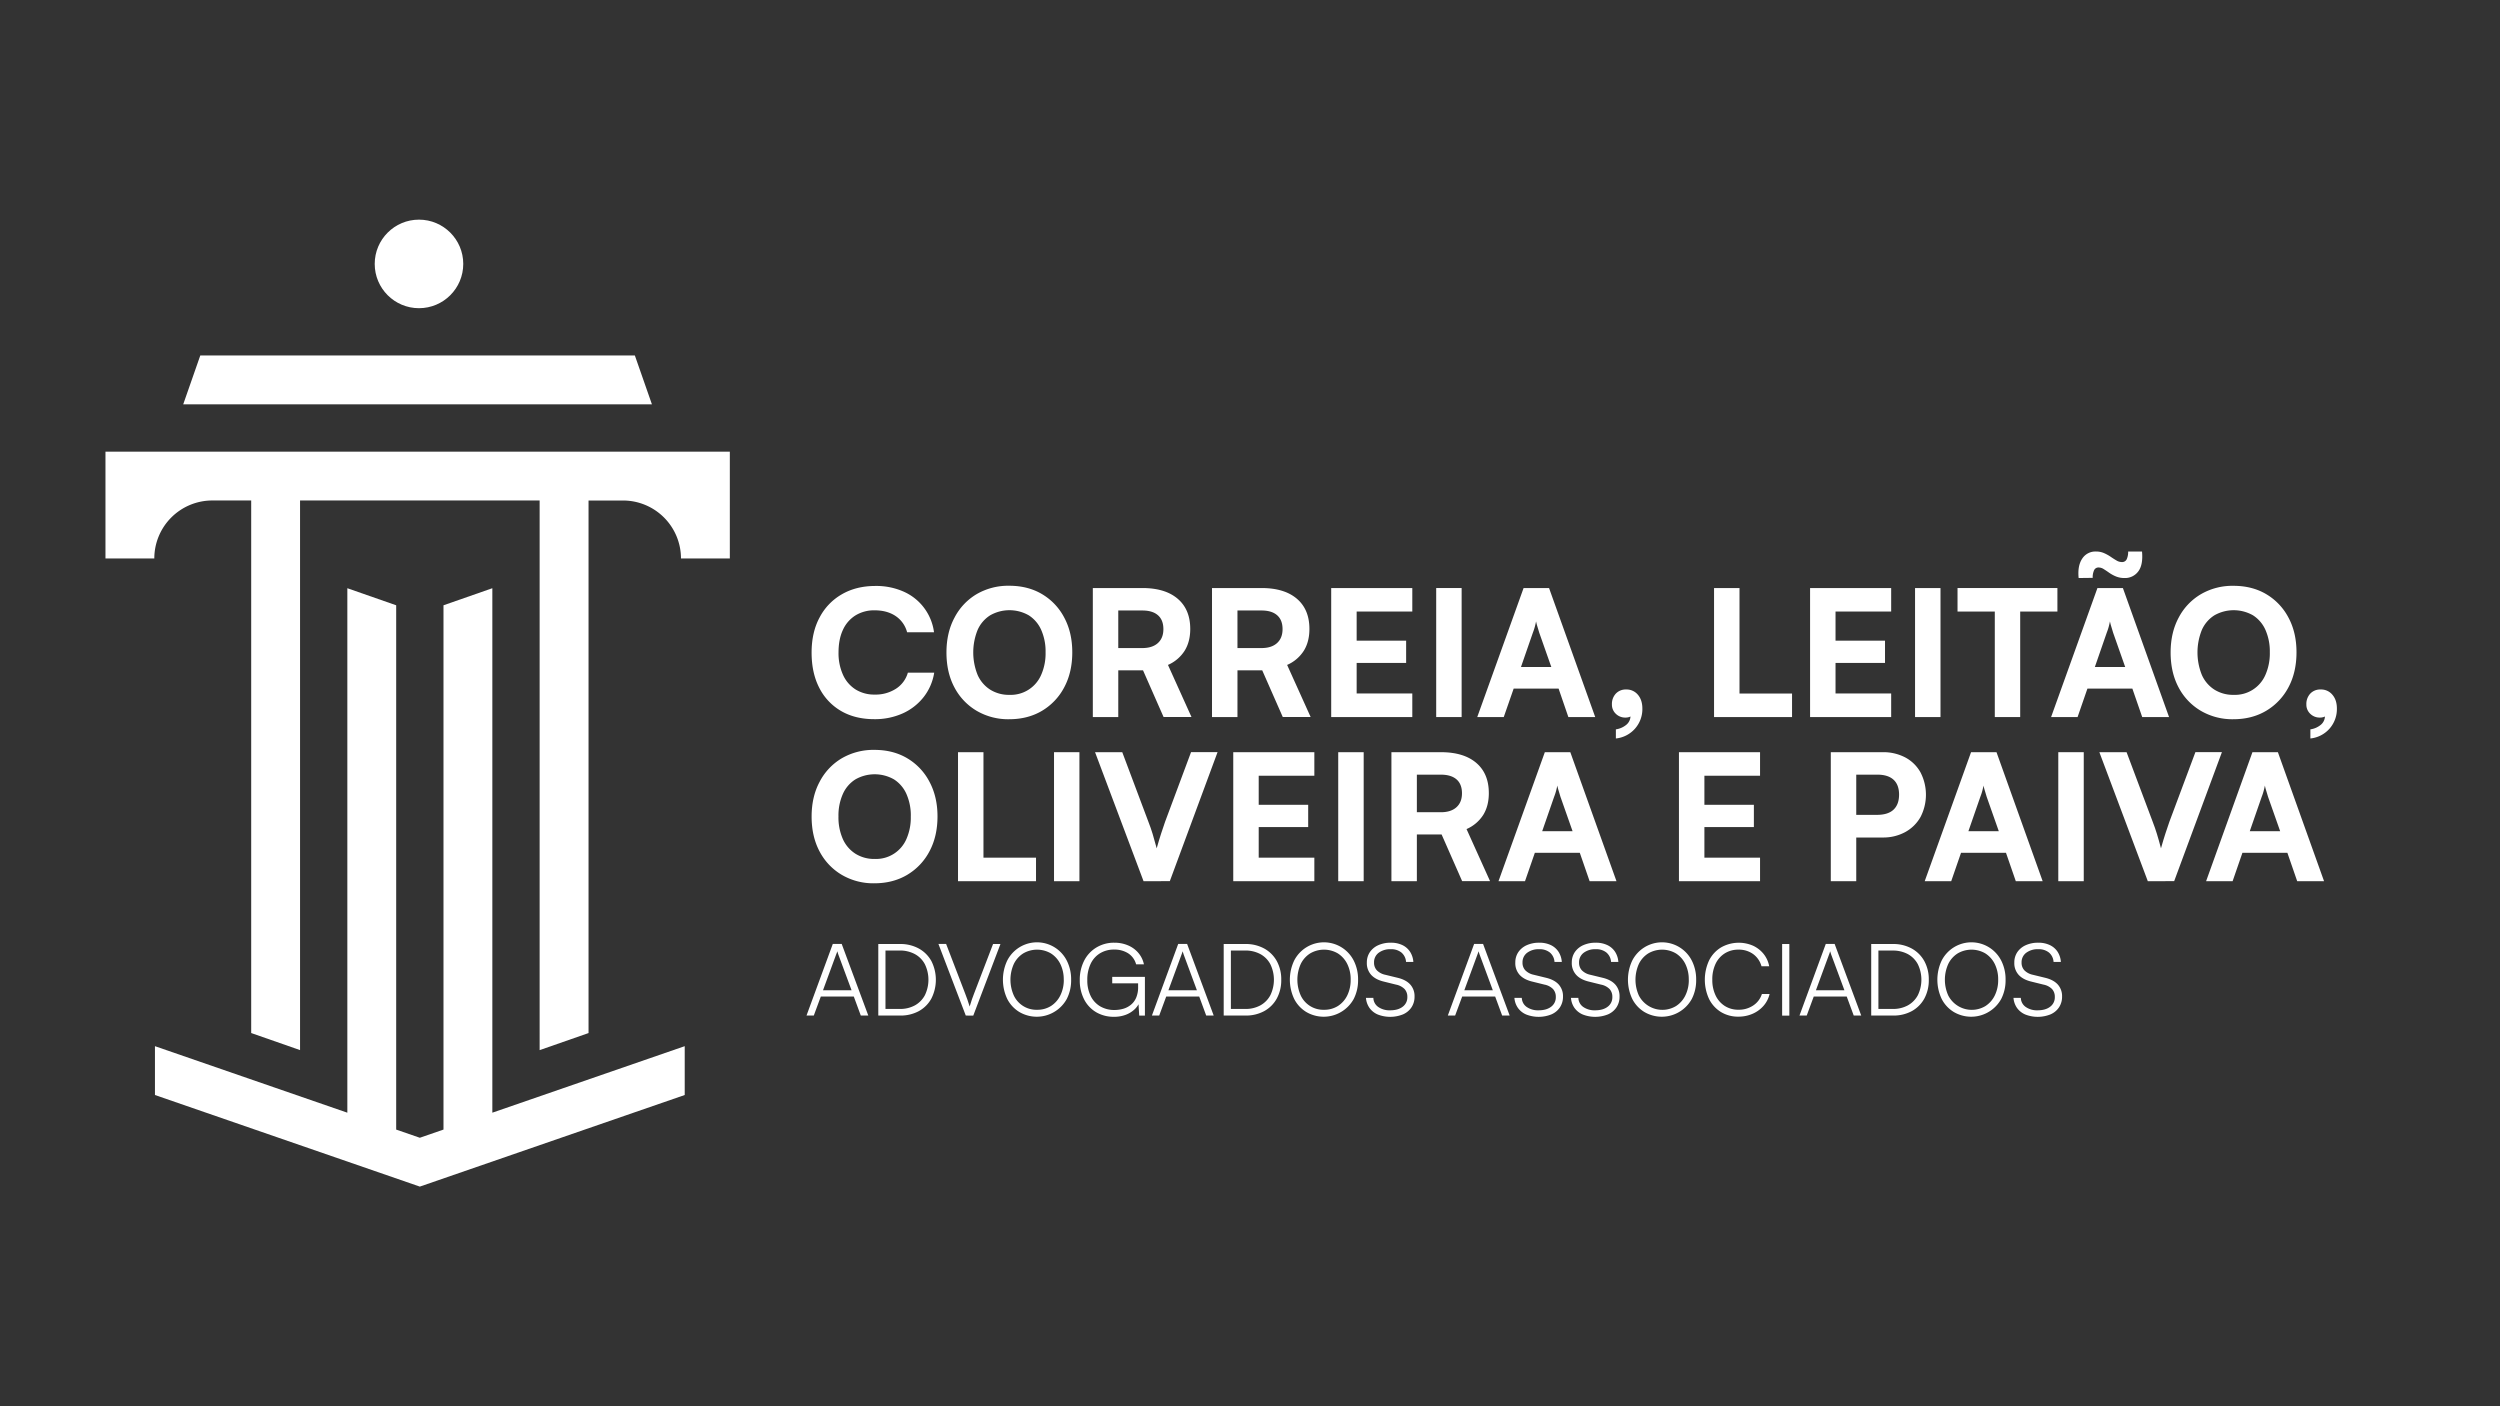 <?xml version="1.0" encoding="UTF-8"?> <svg xmlns="http://www.w3.org/2000/svg" id="Layer_1" data-name="Layer 1" viewBox="0 0 1920 1080"><rect x="0" y="0" width="1920" height="1080" fill="#333333" stroke="none"/><defs><style>.cls-1{fill:#fff;}</style></defs><path class="cls-1" d="M671.44,552.32q-14.69,0-25.48-6.27a42.79,42.79,0,0,1-16.72-17.73q-5.93-11.46-5.93-27.1t6.14-27a43.84,43.84,0,0,1,17.19-17.86q11-6.34,25.61-6.34A51.65,51.65,0,0,1,694,454.37a39.7,39.7,0,0,1,23.32,31.21H696.65a21.52,21.52,0,0,0-8.83-12.47q-6.54-4.38-16.11-4.38A27.29,27.29,0,0,0,657,472.64a25.43,25.43,0,0,0-9.64,11.12q-3.37,7.22-3.37,17.33a40.15,40.15,0,0,0,3.44,17.18,25.7,25.7,0,0,0,9.7,11.26,27.05,27.05,0,0,0,14.63,3.91,28.89,28.89,0,0,0,16.38-4.52,21.66,21.66,0,0,0,9.1-12.33h20.23a40.58,40.58,0,0,1-8.09,18.74,42.69,42.69,0,0,1-16.05,12.54A51.91,51.91,0,0,1,671.44,552.32Z"></path><path class="cls-1" d="M823.51,501q0,15.24-6.13,26.76a45.53,45.53,0,0,1-17,18.07q-10.92,6.54-25.35,6.54a47.86,47.86,0,0,1-25.08-6.54,45.16,45.16,0,0,1-17-18q-6.07-11.46-6.07-26.69t6.13-26.7A45,45,0,0,1,750,456.33a48.19,48.19,0,0,1,25.07-6.47q14.43,0,25.28,6.47a45.19,45.19,0,0,1,17,18Q823.52,485.86,823.51,501ZM803,501a40.76,40.76,0,0,0-3.37-17.26,25.58,25.58,0,0,0-9.57-11.19,29.95,29.95,0,0,0-29.59,0,25.34,25.34,0,0,0-9.64,11.19,46.22,46.22,0,0,0,0,34.65,25.69,25.69,0,0,0,9.64,11.26,27,27,0,0,0,14.76,4,25.45,25.45,0,0,0,24.4-15.37A40.76,40.76,0,0,0,803,501Z"></path><path class="cls-1" d="M858.83,550.7H839.29V451.61h38q17.52,0,27.16,8.22T914.11,483q0,9.84-4.31,16.78A28.75,28.75,0,0,1,897,510.66l18.06,40H893.62l-15.78-35.86h-19Zm0-81.84v28.85h18.48q7.68,0,11.93-3.84t4.24-10.71q0-7-4.18-10.66t-12-3.64Z"></path><path class="cls-1" d="M950.37,550.7H930.82V451.61h38q17.53,0,27.17,8.22t9.64,23.19q0,9.84-4.32,16.78a28.67,28.67,0,0,1-12.8,10.86l18.06,40H985.16l-15.78-35.86h-19Zm0-81.84v28.85h18.47q7.7,0,11.93-3.84T985,483.16q0-7-4.18-10.66t-12-3.64Z"></path><path class="cls-1" d="M1084.65,550.7h-62.29V451.61h62.29v18.06h-48.8l6.06-5.66v28h38v17.12h-38v29l-6.06-5.53h48.8Z"></path><path class="cls-1" d="M1122.53,451.61V550.7H1103V451.61Z"></path><path class="cls-1" d="M1154.89,550.7h-20.36l35.59-99.09h19.55l35.46,99.09H1204.5L1197,528.86h-34.51Zm22.38-64.85-9.17,26.43h23.32l-9.3-26.43q-.67-2.3-1.42-4.72a37.53,37.53,0,0,1-1-3.91c-.18,1-.47,2.27-.87,3.85A45.68,45.68,0,0,1,1177.27,485.85Z"></path><path class="cls-1" d="M1252.22,549.62l1.75-.54a8.25,8.25,0,0,1-2.42,1.48,8.72,8.72,0,0,1-3.24.54,10.23,10.23,0,0,1-7.35-2.9,9.56,9.56,0,0,1-3-7.21,11.63,11.63,0,0,1,3-8.29,10.36,10.36,0,0,1,7.95-3.17,11.23,11.23,0,0,1,9,4.05q3.43,4,3.43,10.65a22.65,22.65,0,0,1-20.35,22.92v-7a16.19,16.19,0,0,0,8.08-3.57A8.74,8.74,0,0,0,1252.22,549.62Z"></path><path class="cls-1" d="M1335.94,451.61V550.7h-19.55V451.61Zm-16,99.09V532.63h56.35V550.7Z"></path><path class="cls-1" d="M1452.42,550.7h-62.28V451.61h62.28v18.06h-48.8l6.07-5.66v28h38v17.12h-38v29l-6.07-5.53h48.8Z"></path><path class="cls-1" d="M1490.3,451.61V550.7h-19.54V451.61Z"></path><path class="cls-1" d="M1503.38,469.67V451.61h76.71v18.06Zm48.13-8.76V550.7H1532V460.91Z"></path><path class="cls-1" d="M1595.59,550.7h-20.35l35.59-99.09h19.55l35.45,99.09h-20.62l-7.55-21.84h-34.52Zm11.6-106.91-10.79.13q-.95-9.3,2.7-14.83a12,12,0,0,1,10.65-5.52,15,15,0,0,1,6.13,1.21,31.25,31.25,0,0,1,5.13,2.83q2.35,1.62,4.45,2.83a8.13,8.13,0,0,0,4.11,1.22,3.85,3.85,0,0,0,3.77-2.23,13.51,13.51,0,0,0,1.08-5.86h10.65q.95,10.24-2.9,15.3a12.55,12.55,0,0,1-10.58,5.05,16.76,16.76,0,0,1-6.54-1.21,27.24,27.24,0,0,1-5.19-2.83q-2.29-1.62-4.24-2.83a7.3,7.3,0,0,0-3.85-1.22,3.67,3.67,0,0,0-3.5,2.09A13,13,0,0,0,1607.19,443.79ZM1618,485.85l-9.16,26.43h23.32l-9.3-26.43q-.67-2.3-1.42-4.72a37.53,37.53,0,0,1-1-3.91c-.18,1-.47,2.27-.87,3.85A43.55,43.55,0,0,1,1618,485.85Z"></path><path class="cls-1" d="M1763.71,501q0,15.24-6.13,26.76a45.56,45.56,0,0,1-17.06,18.07q-10.92,6.54-25.34,6.54a47.86,47.86,0,0,1-25.08-6.54,45.25,45.25,0,0,1-17-18q-6.06-11.46-6.06-26.69t6.13-26.7a45,45,0,0,1,17.06-18.06,48.16,48.16,0,0,1,25.07-6.47q14.43,0,25.28,6.47a45.26,45.26,0,0,1,17,18Q1763.72,485.86,1763.71,501Zm-20.49,0a40.91,40.91,0,0,0-3.37-17.26,25.58,25.58,0,0,0-9.57-11.19,30,30,0,0,0-29.6,0,25.4,25.4,0,0,0-9.64,11.19,46.22,46.22,0,0,0,0,34.65,25.76,25.76,0,0,0,9.64,11.26,27,27,0,0,0,14.77,4,25.45,25.45,0,0,0,24.4-15.37A40.91,40.91,0,0,0,1743.22,501Z"></path><path class="cls-1" d="M1785.55,549.62l1.75-.54a8.25,8.25,0,0,1-2.42,1.48,8.72,8.72,0,0,1-3.24.54,10.21,10.21,0,0,1-7.35-2.9,9.56,9.56,0,0,1-3-7.21,11.67,11.67,0,0,1,3-8.29,10.39,10.39,0,0,1,8-3.17,11.19,11.19,0,0,1,9,4.05q3.45,4,3.44,10.65a22.64,22.64,0,0,1-20.36,22.92v-7a16.19,16.19,0,0,0,8.09-3.57A8.74,8.74,0,0,0,1785.55,549.62Z"></path><path class="cls-1" d="M720,627q0,15.24-6.14,26.77a45.57,45.57,0,0,1-17.05,18.06q-10.92,6.54-25.35,6.54a47.85,47.85,0,0,1-25.07-6.54,45.19,45.19,0,0,1-17-18q-6.07-11.46-6.07-26.69t6.14-26.69a45,45,0,0,1,17-18.07,48.29,48.29,0,0,1,25.08-6.47q14.42,0,25.28,6.47a45.2,45.2,0,0,1,17,18Q720,611.92,720,627Zm-20.5,0a40.68,40.68,0,0,0-3.37-17.25,25.46,25.46,0,0,0-9.57-11.19,29.95,29.95,0,0,0-29.59,0,25.35,25.35,0,0,0-9.64,11.19A40.68,40.68,0,0,0,643.94,627a41.1,41.1,0,0,0,3.37,17.4A25.79,25.79,0,0,0,657,655.67a26.9,26.9,0,0,0,14.76,4,25.41,25.41,0,0,0,24.4-15.37A40.69,40.69,0,0,0,699.48,627Z"></path><path class="cls-1" d="M755.3,577.68v99.09H735.75V577.68Zm-16,99.09V658.71h56.36v18.06Z"></path><path class="cls-1" d="M829,577.68v99.09H809.49V577.68Z"></path><path class="cls-1" d="M878.25,676.77,841,577.68h20.9L882,631.2q1.76,4.45,3.24,9.31t3.1,11q1.89-6.73,3.44-11.46t3-8.9l19.95-53.52h20.36l-36.67,99.09Z"></path><path class="cls-1" d="M1009.42,676.77H947.14V577.68h62.28v18.07h-48.8l6.07-5.67v28h38v17.12h-38v29l-6.07-5.52h48.8Z"></path><path class="cls-1" d="M1047.31,577.68v99.09h-19.55V577.68Z"></path><path class="cls-1" d="M1088.15,676.77h-19.54V577.68h38q17.54,0,27.17,8.23t9.64,23.18q0,9.85-4.31,16.79a28.73,28.73,0,0,1-12.81,10.85l18.06,40h-21.43l-15.78-35.86h-19Zm0-81.83v28.85h18.47c5.13,0,9.1-1.28,11.94-3.84s4.24-6.14,4.24-10.72-1.39-8.23-4.18-10.65-6.78-3.64-12-3.64Z"></path><path class="cls-1" d="M1171.2,676.77h-20.36l35.59-99.09H1206l35.46,99.09h-20.63l-7.55-21.84h-34.51Zm22.38-64.85-9.17,26.43h23.32l-9.3-26.43c-.45-1.52-.92-3.1-1.41-4.71a33,33,0,0,1-1-3.91c-.19,1-.48,2.27-.88,3.84A42.77,42.77,0,0,1,1193.58,611.92Z"></path><path class="cls-1" d="M1351.72,676.77h-62.29V577.68h62.29v18.07h-48.81l6.07-5.67v28h38v17.12h-38v29l-6.07-5.52h48.81Z"></path><path class="cls-1" d="M1425.6,577.68v99.09h-19.55V577.68Zm20.22,65.52h-25.08V625.81h20.76q8.51,0,12.74-4t4.25-11.52c0-5-1.41-8.85-4.25-11.46s-7-3.91-12.6-3.91h-21.57V577.68h25.75a36.13,36.13,0,0,1,17.46,4.05,28.9,28.9,0,0,1,11.66,11.46,37.29,37.29,0,0,1,0,34.31A30,30,0,0,1,1463.28,639,35.19,35.19,0,0,1,1445.82,643.2Z"></path><path class="cls-1" d="M1498.53,676.77h-20.36l35.6-99.09h19.54l35.46,99.09h-20.63l-7.55-21.84h-34.51Zm22.38-64.85-9.17,26.43h23.33l-9.31-26.43c-.45-1.52-.92-3.1-1.41-4.71a35.14,35.14,0,0,1-1-3.91c-.18,1-.47,2.27-.88,3.84A40.8,40.8,0,0,1,1520.91,611.92Z"></path><path class="cls-1" d="M1600.32,577.68v99.09h-19.55V577.68Z"></path><path class="cls-1" d="M1649.52,676.77l-37.21-99.09h20.9l20.09,53.52q1.74,4.45,3.23,9.31t3.1,11q1.89-6.73,3.44-11.46c1-3.14,2-6.11,3-8.9l20-53.52h20.36l-36.67,99.09Z"></path><path class="cls-1" d="M1714.64,676.77h-20.36l35.59-99.09h19.55l35.46,99.09h-20.63l-7.55-21.84h-34.51ZM1737,611.92l-9.17,26.43h23.33l-9.31-26.43c-.45-1.52-.92-3.1-1.41-4.71a33,33,0,0,1-1-3.91c-.19,1-.48,2.27-.88,3.84A40.8,40.8,0,0,1,1737,611.92Z"></path><path class="cls-1" d="M625,779.94h-5.6l20.19-55h6.84l20.42,55h-5.76l-5.37-14.59H630.38Zm17.28-47.22-10.21,27.79H654l-10.29-27.79a11.57,11.57,0,0,0-.38-1.23,5.94,5.94,0,0,1-.31-1c-.05.26-.14.61-.27,1A11.66,11.66,0,0,1,642.28,732.72Z"></path><path class="cls-1" d="M691.26,779.94H674.53V725h16.58a29.41,29.41,0,0,1,14.51,3.45,24.52,24.52,0,0,1,9.68,9.64,31.88,31.88,0,0,1,0,28.79,24.3,24.3,0,0,1-9.59,9.64A29.23,29.23,0,0,1,691.26,779.94Zm-11.21-52.36v49.75l-2.53-2.46H691a23.43,23.43,0,0,0,11.67-2.76,19.23,19.23,0,0,0,7.64-7.79,27.24,27.24,0,0,0,0-23.77,18.88,18.88,0,0,0-7.67-7.79A24.08,24.08,0,0,0,690.88,730H677.52Z"></path><path class="cls-1" d="M741.71,779.94l-21-55h5.91l14.67,38.23q.84,2.24,1.69,4.57T744.7,773c.56-2,1.17-3.89,1.81-5.68s1.16-3.2,1.57-4.22L762.67,725h5.68l-20.88,55Z"></path><path class="cls-1" d="M822.63,752.45a31.23,31.23,0,0,1-3.34,14.74,26.34,26.34,0,0,1-36.47,10,24.93,24.93,0,0,1-9.25-10,34.47,34.47,0,0,1,0-29.52,25.66,25.66,0,0,1,45.68,0A31.54,31.54,0,0,1,822.63,752.45Zm-5.68,0a26.58,26.58,0,0,0-2.61-12.09,20.14,20.14,0,0,0-7.18-8.1,21,21,0,0,0-21.38,0,19.78,19.78,0,0,0-7.18,8.1,29.65,29.65,0,0,0,0,24.15,19.1,19.1,0,0,0,17.85,11,19.5,19.5,0,0,0,10.71-2.91,20.06,20.06,0,0,0,7.18-8.14A26.63,26.63,0,0,0,817,752.45Z"></path><path class="cls-1" d="M855.72,729.27a20.41,20.41,0,0,0-11,2.91,18.94,18.94,0,0,0-7.17,8.18,28.37,28.37,0,0,0-2.5,12.32A26.89,26.89,0,0,0,837.68,765a18.84,18.84,0,0,0,7.33,7.91,21.14,21.14,0,0,0,10.87,2.76,24.61,24.61,0,0,0,6.75-.92,16.61,16.61,0,0,0,5.8-3,14.17,14.17,0,0,0,4.11-5.45,20.29,20.29,0,0,0,1.53-8.33v-5.45l2.69,2.69H854.19v-5h25.1V780h-4.37l-.69-11.37L875,770a15.3,15.3,0,0,1-4,5.49,20.13,20.13,0,0,1-6.64,3.95,25,25,0,0,1-8.75,1.46,26.58,26.58,0,0,1-13.71-3.49,24.19,24.19,0,0,1-9.29-9.87,31.57,31.57,0,0,1-3.34-14.82,32,32,0,0,1,3.34-14.89,25.08,25.08,0,0,1,9.33-10.1A26,26,0,0,1,855.8,724a26.35,26.35,0,0,1,10.6,2.08,21.15,21.15,0,0,1,7.9,5.8,19.68,19.68,0,0,1,4.23,8.71h-6a14.5,14.5,0,0,0-6.22-8.52A19.47,19.47,0,0,0,855.72,729.27Z"></path><path class="cls-1" d="M890.27,779.94h-5.6l20.19-55h6.84l20.42,55h-5.76L921,765.35H895.65Zm17.28-47.22-10.21,27.79h21.88l-10.29-27.79a11.57,11.57,0,0,0-.38-1.23,5.94,5.94,0,0,1-.31-1c0,.26-.14.61-.27,1A11.66,11.66,0,0,1,907.55,732.72Z"></path><path class="cls-1" d="M956.53,779.94H939.8V725h16.58a29.41,29.41,0,0,1,14.51,3.45,24.52,24.52,0,0,1,9.68,9.64A29,29,0,0,1,984,752.45a29.37,29.37,0,0,1-3.41,14.4,24.39,24.39,0,0,1-9.6,9.64A29.23,29.23,0,0,1,956.53,779.94Zm-11.21-52.36v49.75l-2.53-2.46H956.3A23.43,23.43,0,0,0,968,772.11a19.23,19.23,0,0,0,7.64-7.79,27.24,27.24,0,0,0,0-23.77,18.88,18.88,0,0,0-7.67-7.79A24.08,24.08,0,0,0,956.15,730H942.79Z"></path><path class="cls-1" d="M1043,752.45a31.35,31.35,0,0,1-3.34,14.74,26.34,26.34,0,0,1-36.47,10,24.93,24.93,0,0,1-9.25-10,34.42,34.42,0,0,1,0-29.52,25.67,25.67,0,0,1,45.69,0A31.66,31.66,0,0,1,1043,752.45Zm-5.68,0a26.71,26.71,0,0,0-2.61-12.09,20.21,20.21,0,0,0-7.18-8.1,21,21,0,0,0-21.39,0,19.85,19.85,0,0,0-7.18,8.1,29.65,29.65,0,0,0,0,24.15,19.1,19.1,0,0,0,17.86,11,19.52,19.52,0,0,0,10.71-2.91,20.13,20.13,0,0,0,7.18-8.14A26.76,26.76,0,0,0,1037.31,752.45Z"></path><path class="cls-1" d="M1049.74,739.25a14,14,0,0,1,2.31-8,15.31,15.31,0,0,1,6.45-5.33,22.8,22.8,0,0,1,9.67-1.92,20.29,20.29,0,0,1,8.72,1.76,14.62,14.62,0,0,1,5.95,5.07,16.4,16.4,0,0,1,2.61,7.91h-5.61a10.24,10.24,0,0,0-3.53-7.18,12.42,12.42,0,0,0-8.22-2.57,14.69,14.69,0,0,0-9.29,2.76,9,9,0,0,0-3.53,7.45,8.46,8.46,0,0,0,2.15,6,12.71,12.71,0,0,0,6.45,3.42l9.45,2.3q6.45,1.54,9.75,5.18a13.29,13.29,0,0,1,3.3,9.26,14.64,14.64,0,0,1-2.31,8.21,14.89,14.89,0,0,1-6.52,5.45,26.26,26.26,0,0,1-19.31.16,14.93,14.93,0,0,1-6.45-5.07,15.49,15.49,0,0,1-2.73-7.76h5.69a8.73,8.73,0,0,0,3.76,7,15.09,15.09,0,0,0,9.13,2.57q6.07,0,9.64-2.76a8.92,8.92,0,0,0,3.57-7.45,8.76,8.76,0,0,0-2.11-6.1,12.63,12.63,0,0,0-6.57-3.42l-9.29-2.3q-6.45-1.53-9.79-5.18A13.3,13.3,0,0,1,1049.74,739.25Z"></path><path class="cls-1" d="M1117.54,779.94h-5.61l20.2-55H1139l20.42,55h-5.76l-5.37-14.59h-25.34Zm17.27-47.22-10.21,27.79h21.88l-10.28-27.79a11.65,11.65,0,0,0-.39-1.23,8.67,8.67,0,0,1-.31-1c0,.26-.14.61-.26,1A9.63,9.63,0,0,1,1134.81,732.72Z"></path><path class="cls-1" d="M1163.76,739.25a14.08,14.08,0,0,1,2.3-8,15.43,15.43,0,0,1,6.45-5.33,22.84,22.84,0,0,1,9.68-1.92,20.24,20.24,0,0,1,8.71,1.76,14.56,14.56,0,0,1,5.95,5.07,16.3,16.3,0,0,1,2.61,7.91h-5.6a10.32,10.32,0,0,0-3.53-7.18,12.42,12.42,0,0,0-8.22-2.57,14.65,14.65,0,0,0-9.29,2.76,9,9,0,0,0-3.53,7.45,8.42,8.42,0,0,0,2.15,6,12.71,12.71,0,0,0,6.45,3.42l9.44,2.3q6.45,1.54,9.75,5.18a13.29,13.29,0,0,1,3.3,9.26,14.64,14.64,0,0,1-2.3,8.21,14.92,14.92,0,0,1-6.53,5.45,26.26,26.26,0,0,1-19.31.16,14.93,14.93,0,0,1-6.45-5.07,15.39,15.39,0,0,1-2.72-7.76h5.68a8.76,8.76,0,0,0,3.76,7,15.12,15.12,0,0,0,9.14,2.57q6.06,0,9.64-2.76a8.92,8.92,0,0,0,3.57-7.45,8.76,8.76,0,0,0-2.12-6.1,12.6,12.6,0,0,0-6.56-3.42l-9.29-2.3q-6.45-1.53-9.79-5.18A13.26,13.26,0,0,1,1163.76,739.25Z"></path><path class="cls-1" d="M1207.14,739.25a14.08,14.08,0,0,1,2.3-8,15.43,15.43,0,0,1,6.45-5.33,22.84,22.84,0,0,1,9.68-1.92,20.24,20.24,0,0,1,8.71,1.76,14.56,14.56,0,0,1,6,5.07,16.4,16.4,0,0,1,2.61,7.91h-5.6a10.29,10.29,0,0,0-3.54-7.18,12.38,12.38,0,0,0-8.21-2.57,14.65,14.65,0,0,0-9.29,2.76,9,9,0,0,0-3.53,7.45,8.42,8.42,0,0,0,2.15,6,12.71,12.71,0,0,0,6.45,3.42l9.44,2.3q6.45,1.54,9.75,5.18a13.29,13.29,0,0,1,3.3,9.26,14.64,14.64,0,0,1-2.3,8.21,14.92,14.92,0,0,1-6.53,5.45,26.26,26.26,0,0,1-19.31.16,14.93,14.93,0,0,1-6.45-5.07,15.39,15.39,0,0,1-2.72-7.76h5.68a8.76,8.76,0,0,0,3.76,7,15.12,15.12,0,0,0,9.14,2.57q6.06,0,9.63-2.76a8.92,8.92,0,0,0,3.57-7.45,8.76,8.76,0,0,0-2.11-6.1,12.6,12.6,0,0,0-6.56-3.42l-9.29-2.3q-6.45-1.53-9.79-5.18A13.26,13.26,0,0,1,1207.14,739.25Z"></path><path class="cls-1" d="M1302.65,752.45a31.23,31.23,0,0,1-3.34,14.74,26.34,26.34,0,0,1-36.47,10,24.93,24.93,0,0,1-9.25-10,34.47,34.47,0,0,1,0-29.52,25.66,25.66,0,0,1,45.68,0A31.54,31.54,0,0,1,1302.65,752.45Zm-5.68,0a26.58,26.58,0,0,0-2.61-12.09,20.14,20.14,0,0,0-7.18-8.1,21,21,0,0,0-21.38,0,19.78,19.78,0,0,0-7.18,8.1,29.65,29.65,0,0,0,0,24.15,20.32,20.32,0,0,0,28.56,8.14,20.06,20.06,0,0,0,7.18-8.14A26.63,26.63,0,0,0,1297,752.45Z"></path><path class="cls-1" d="M1335.13,780.79a25.21,25.21,0,0,1-13.48-3.58,24.57,24.57,0,0,1-9.06-9.94,35.19,35.19,0,0,1,0-29.67,24.38,24.38,0,0,1,9.22-10,27.49,27.49,0,0,1,24.41-1.35,22.55,22.55,0,0,1,8.14,6.26,21.24,21.24,0,0,1,4.38,9.56h-5.92a17.1,17.1,0,0,0-6.44-9.37,18.68,18.68,0,0,0-11.21-3.38,19.35,19.35,0,0,0-10.56,2.88,19.1,19.1,0,0,0-7.07,8.06,27.86,27.86,0,0,0-2.49,12.17,27.29,27.29,0,0,0,2.53,12.06,19.37,19.37,0,0,0,7.07,8.1,19.17,19.17,0,0,0,10.52,2.88,19.67,19.67,0,0,0,11.36-3.3,16.53,16.53,0,0,0,6.6-8.76h5.91a21,21,0,0,1-4.64,9.06,23.56,23.56,0,0,1-8.41,6.11A26.83,26.83,0,0,1,1335.13,780.79Z"></path><path class="cls-1" d="M1374.21,725v55h-5.53V725Z"></path><path class="cls-1" d="M1387.57,779.94H1382l20.2-55H1409l20.42,55h-5.76l-5.37-14.59h-25.34Zm17.27-47.22-10.21,27.79h21.88l-10.29-27.79a11.57,11.57,0,0,0-.38-1.23,7.05,7.05,0,0,1-.31-1c0,.26-.14.61-.26,1A9.63,9.63,0,0,1,1404.84,732.72Z"></path><path class="cls-1" d="M1453.83,779.94h-16.74V725h16.58a29.41,29.41,0,0,1,14.51,3.45,24.46,24.46,0,0,1,9.68,9.64,29,29,0,0,1,3.45,14.39,29.37,29.37,0,0,1-3.41,14.4,24.39,24.39,0,0,1-9.6,9.64A29.2,29.2,0,0,1,1453.83,779.94Zm-11.21-52.36v49.75l-2.54-2.46h13.52a23.48,23.48,0,0,0,11.67-2.76,19.36,19.36,0,0,0,7.64-7.79,27.33,27.33,0,0,0,0-23.77,19,19,0,0,0-7.68-7.79,24.06,24.06,0,0,0-11.79-2.73h-13.36Z"></path><path class="cls-1" d="M1540.28,752.45a31.23,31.23,0,0,1-3.34,14.74,26.34,26.34,0,0,1-36.47,10,24.93,24.93,0,0,1-9.25-10,34.47,34.47,0,0,1,0-29.52,25.66,25.66,0,0,1,45.68,0A31.54,31.54,0,0,1,1540.28,752.45Zm-5.68,0a26.58,26.58,0,0,0-2.61-12.09,20.21,20.21,0,0,0-7.18-8.1,21,21,0,0,0-21.38,0,19.78,19.78,0,0,0-7.18,8.1,29.55,29.55,0,0,0,0,24.15,20.32,20.32,0,0,0,28.56,8.14,20.13,20.13,0,0,0,7.18-8.14A26.63,26.63,0,0,0,1534.6,752.45Z"></path><path class="cls-1" d="M1547,739.25a14,14,0,0,1,2.3-8,15.43,15.43,0,0,1,6.45-5.33,22.8,22.8,0,0,1,9.67-1.92,20.29,20.29,0,0,1,8.72,1.76,14.62,14.62,0,0,1,6,5.07,16.4,16.4,0,0,1,2.61,7.91h-5.61a10.24,10.24,0,0,0-3.53-7.18,12.4,12.4,0,0,0-8.21-2.57,14.65,14.65,0,0,0-9.29,2.76,9,9,0,0,0-3.54,7.45,8.46,8.46,0,0,0,2.15,6,12.79,12.79,0,0,0,6.45,3.42l9.45,2.3q6.45,1.54,9.75,5.18a13.29,13.29,0,0,1,3.3,9.26,14.72,14.72,0,0,1-2.3,8.21,14.92,14.92,0,0,1-6.53,5.45,26.26,26.26,0,0,1-19.31.16,14.93,14.93,0,0,1-6.45-5.07,15.39,15.39,0,0,1-2.72-7.76H1552a8.73,8.73,0,0,0,3.76,7,15.1,15.1,0,0,0,9.14,2.57q6.06,0,9.63-2.76a8.92,8.92,0,0,0,3.57-7.45,8.76,8.76,0,0,0-2.11-6.1,12.64,12.64,0,0,0-6.56-3.42l-9.29-2.3q-6.45-1.53-9.79-5.18A13.26,13.26,0,0,1,1547,739.25Z"></path><path class="cls-1" d="M523,346.86h-442v82.06h37.51A44.56,44.56,0,0,1,163,384.37h29.92v409l37.52,13.11V384.37h184V806.5L452,793.39v-409H478.4A44.56,44.56,0,0,1,523,428.92h37.51V346.86Z"></path><polygon class="cls-1" points="378.12 451.75 340.6 464.86 340.6 867.51 322.43 873.8 304.27 867.52 304.27 464.86 266.76 451.75 266.76 854.55 119 803.46 119 840.97 322.43 911.31 525.86 840.97 525.86 803.46 378.12 854.54 378.12 451.75"></polygon><polygon class="cls-1" points="346.18 310.53 500.68 310.53 487.57 273.01 346.18 273.01 295.21 273.01 153.82 273.01 140.71 310.53 295.21 310.53 346.18 310.53"></polygon><circle class="cls-1" cx="321.78" cy="202.69" r="34"></circle></svg> 